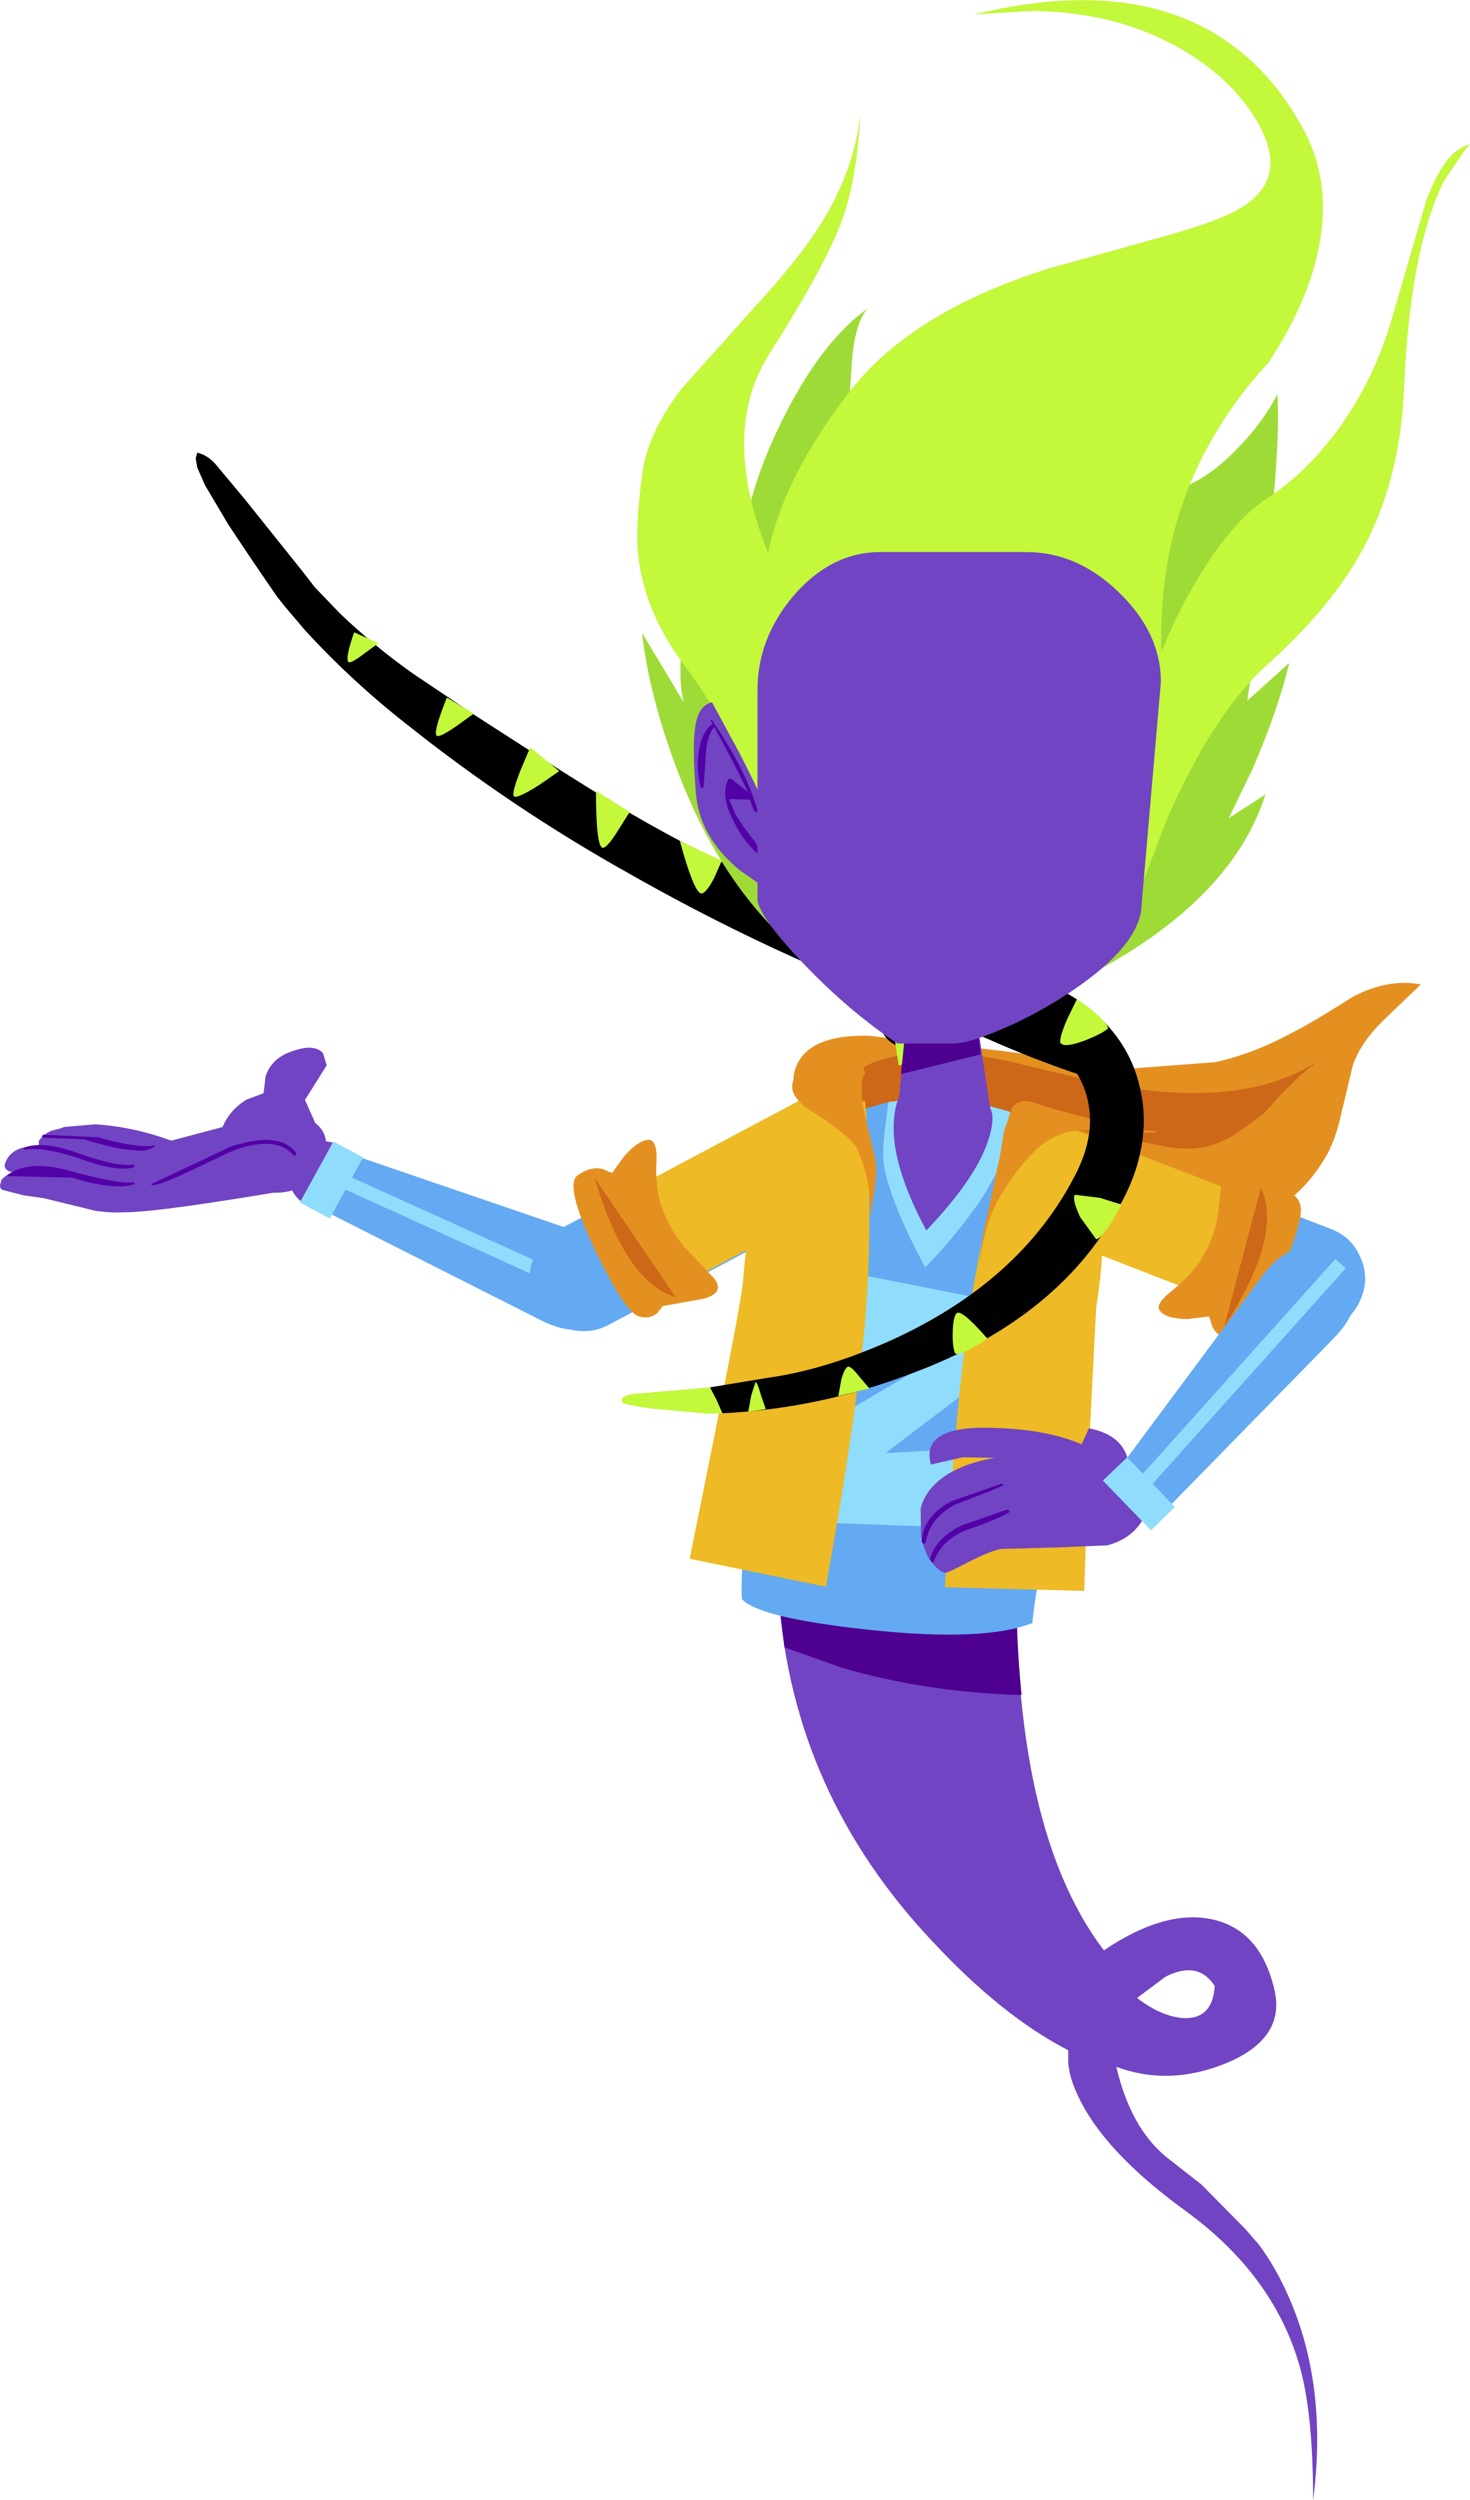 <?xml version="1.0" encoding="UTF-8" standalone="no"?>
<svg xmlns:xlink="http://www.w3.org/1999/xlink" height="241.4px" width="141.95px" xmlns="http://www.w3.org/2000/svg">
  <g transform="matrix(1.0, 0.0, 0.0, 1.0, 143.0, 230.35)">
    <path d="M-111.45 -119.65 L-111.55 -120.35 Q-111.7 -121.15 -112.3 -121.7 -114.15 -123.5 -119.2 -122.15 L-127.3 -120.0 -129.75 -117.05 Q-132.1 -114.0 -131.9 -113.5 -131.6 -112.7 -116.55 -115.2 -115.25 -115.15 -114.0 -115.7 -111.45 -116.8 -111.45 -119.65" fill="#7144c3" fill-rule="evenodd" stroke="none"/>
    <path d="M-127.6 -115.15 Q-127.45 -115.3 -127.6 -115.5 L-127.85 -115.65 -132.5 -116.25 -137.15 -117.15 -140.15 -117.55 Q-141.85 -117.5 -142.85 -116.45 L-143.0 -115.9 Q-143.0 -115.55 -142.7 -115.45 L-140.75 -114.95 -138.7 -114.65 -136.25 -114.05 -133.8 -113.45 Q-131.7 -113.15 -130.4 -113.4 -128.6 -113.75 -127.6 -115.15" fill="#7144c3" fill-rule="evenodd" stroke="none"/>
    <path d="M-128.35 -117.6 L-128.4 -117.85 -128.7 -117.95 -133.0 -118.05 -137.15 -119.3 -140.2 -119.65 Q-142.0 -119.45 -142.5 -118.05 -142.65 -117.75 -142.4 -117.45 -142.2 -117.25 -141.9 -117.2 L-139.85 -117.25 -137.75 -117.2 -135.5 -116.5 -133.25 -115.95 Q-129.0 -115.2 -128.35 -117.6" fill="#7144c3" fill-rule="evenodd" stroke="none"/>
    <path d="M-127.5 -118.25 Q-127.3 -118.45 -127.4 -118.7 L-127.75 -118.95 -129.95 -119.1 Q-131.15 -119.25 -132.1 -119.7 L-134.9 -120.9 -137.25 -121.35 Q-138.5 -121.25 -139.25 -120.2 L-139.25 -119.75 -138.9 -119.45 -137.2 -118.95 -135.5 -118.6 -132.35 -117.55 -129.8 -117.25 Q-128.4 -117.4 -127.5 -118.25" fill="#7144c3" fill-rule="evenodd" stroke="none"/>
    <path d="M-125.95 -119.5 L-125.8 -119.8 -126.0 -120.05 Q-129.9 -121.55 -133.8 -121.8 L-136.75 -121.55 Q-138.15 -121.15 -139.05 -120.0 L-139.1 -119.4 Q-138.9 -119.15 -138.55 -119.1 L-135.1 -119.1 -131.55 -119.0 -128.65 -118.8 Q-127.05 -118.85 -125.95 -119.5" fill="#7144c3" fill-rule="evenodd" stroke="none"/>
    <path d="M-117.55 -124.8 L-119.15 -124.2 Q-120.9 -123.2 -121.65 -121.2 L-111.45 -119.45 -113.55 -124.15 -111.45 -127.5 -111.8 -128.65 Q-112.6 -129.6 -114.65 -128.9 -116.75 -128.25 -117.35 -126.45 L-117.55 -124.8" fill="#7144c3" fill-rule="evenodd" stroke="none"/>
    <path d="M-114.1 -117.95 L-113.95 -117.85 Q-113.85 -117.95 -113.9 -118.0 -115.0 -121.5 -120.7 -119.65 L-128.35 -116.05 -128.4 -115.95 -128.25 -115.9 Q-127.25 -116.05 -124.85 -117.2 L-120.75 -119.15 Q-115.65 -121.15 -114.1 -117.95" fill="#5201a7" fill-rule="evenodd" stroke="none"/>
    <path d="M-130.05 -116.0 L-130.0 -116.1 -130.1 -116.2 Q-131.5 -116.0 -136.25 -117.3 -140.15 -118.4 -142.2 -116.95 L-142.25 -116.85 Q-142.2 -116.75 -142.15 -116.8 L-136.05 -116.65 Q-132.0 -115.4 -130.05 -116.0" fill="#5201a7" fill-rule="evenodd" stroke="none"/>
    <path d="M-130.2 -117.6 Q-130.05 -117.65 -130.05 -117.8 -130.1 -117.95 -130.2 -117.9 -131.75 -117.7 -135.45 -119.0 -138.8 -120.25 -140.65 -119.55 L-140.75 -119.4 -140.6 -119.35 Q-138.75 -119.65 -135.35 -118.5 -132.0 -117.25 -130.2 -117.6" fill="#5201a7" fill-rule="evenodd" stroke="none"/>
    <path d="M-128.0 -119.7 L-128.0 -119.75 -128.05 -119.75 Q-129.75 -119.45 -133.5 -120.55 L-138.85 -120.8 -138.95 -120.6 Q-138.9 -120.5 -138.75 -120.5 L-134.9 -120.35 Q-132.45 -119.6 -131.1 -119.4 L-129.5 -119.25 Q-128.6 -119.25 -128.0 -119.7" fill="#5201a7" fill-rule="evenodd" stroke="none"/>
    <path d="M-114.05 -114.45 Q-113.0 -113.55 -111.65 -113.65 -110.3 -113.7 -109.4 -114.75 -108.5 -115.75 -108.55 -117.1 -108.65 -118.45 -109.65 -119.35 -110.7 -120.25 -112.05 -120.15 -113.4 -120.05 -114.3 -119.05 -115.2 -118.05 -115.1 -116.7 -115.05 -115.35 -114.05 -114.45" fill="#7144c3" fill-rule="evenodd" stroke="none"/>
    <path d="M-112.3 -117.0 Q-112.8 -115.9 -112.4 -114.8 -112.0 -113.65 -110.9 -113.05 L-90.9 -102.95 Q-88.25 -101.55 -86.2 -102.15 -84.25 -102.65 -83.35 -104.7 -82.5 -106.8 -83.45 -108.6 -84.45 -110.5 -87.3 -111.45 L-108.5 -118.7 -110.75 -118.6 Q-111.85 -118.1 -112.3 -117.0" fill="#63aaf2" fill-rule="evenodd" stroke="none"/>
    <path d="M-109.55 -116.9 L-110.1 -115.7 -84.1 -103.9 -83.5 -105.1 -109.55 -116.9" fill="#90dcfc" fill-rule="evenodd" stroke="none"/>
    <path d="M-110.8 -120.15 L-114.05 -114.25 -111.15 -112.7 -107.95 -118.6 -110.8 -120.15" fill="#90dcfc" fill-rule="evenodd" stroke="none"/>
    <path d="M-24.05 -112.1 Q-18.3 -113.1 -15.05 -118.55 -14.05 -120.15 -13.45 -122.95 L-12.35 -127.55 Q-11.55 -129.75 -9.45 -131.8 L-5.8 -135.3 Q-8.9 -135.9 -12.3 -134.15 -16.15 -131.7 -18.2 -130.65 -22.0 -128.6 -25.65 -127.8 L-33.6 -127.2 -46.35 -128.9 -59.1 -130.35 Q-65.55 -130.5 -66.35 -126.6 -66.5 -125.5 -65.8 -124.35 L-64.65 -122.3 -63.55 -121.75 Q-60.9 -117.45 -48.85 -115.65 L-41.85 -115.2 Q-37.8 -114.9 -34.95 -113.75 -28.95 -111.25 -24.05 -112.1" fill="#e49021" fill-rule="evenodd" stroke="none"/>
    <path d="M-17.4 -126.55 L-15.75 -127.9 Q-23.6 -122.75 -38.5 -126.2 L-45.65 -127.9 Q-49.75 -128.8 -53.0 -128.75 -56.4 -128.6 -58.45 -127.85 -61.8 -126.6 -60.3 -123.95 -58.55 -120.65 -50.3 -119.85 L-47.45 -119.5 Q-45.8 -119.45 -45.0 -120.2 L-42.95 -121.55 Q-42.3 -121.75 -40.55 -121.55 L-33.7 -120.3 -30.25 -119.6 Q-28.2 -119.3 -26.75 -119.6 -25.35 -119.85 -23.7 -120.85 L-21.0 -122.8 -19.25 -124.75 -17.4 -126.55" fill="#cc6817" fill-rule="evenodd" stroke="none"/>
    <path d="M-25.7 -38.6 Q-25.9 -35.45 -28.6 -35.5 -30.8 -35.6 -33.2 -37.45 L-30.45 -39.5 Q-27.3 -41.1 -25.7 -38.6 M-44.75 -83.0 L-67.8 -83.0 -67.8 -76.1 Q-66.4 -57.15 -52.95 -42.9 -46.25 -35.7 -39.85 -32.4 L-39.85 -31.25 Q-39.75 -29.8 -38.95 -28.1 -36.5 -22.7 -28.6 -16.95 -20.25 -10.9 -17.65 -2.4 -16.2 2.2 -16.2 11.05 -14.75 -0.15 -18.65 -8.8 -19.85 -11.5 -21.45 -13.65 L-22.8 -15.2 -27.0 -19.45 -30.45 -22.15 Q-33.85 -25.0 -35.2 -30.8 -30.1 -28.9 -24.6 -31.15 -18.8 -33.55 -19.95 -38.3 -21.3 -44.05 -26.0 -45.05 -30.55 -46.0 -36.4 -42.05 -45.9 -54.5 -44.75 -83.0" fill="#7144c3" fill-rule="evenodd" stroke="none"/>
    <path d="M-44.75 -82.6 L-46.0 -83.0 -67.8 -83.0 -67.8 -76.1 -67.25 -71.3 -61.6 -69.3 Q-53.5 -66.95 -44.35 -66.7 -45.1 -74.15 -44.75 -82.6" fill="#4e0190" fill-rule="evenodd" stroke="none"/>
    <path d="M-44.75 -83.0 L-46.0 -83.0 -44.75 -82.6 -44.75 -83.0" fill="#702faf" fill-rule="evenodd" stroke="none"/>
    <path d="M-68.7 -122.45 L-89.1 -111.6 Q-91.0 -110.6 -91.6 -108.55 -92.25 -106.5 -91.25 -104.55 -90.25 -102.7 -88.15 -102.05 -86.1 -101.45 -84.2 -102.45 L-63.85 -113.25 Q-61.95 -114.25 -61.3 -116.3 -60.65 -118.35 -61.65 -120.25 -62.7 -122.15 -64.75 -122.8 -66.8 -123.45 -68.7 -122.45" fill="#63aaf2" fill-rule="evenodd" stroke="none"/>
    <path d="M-85.15 -112.1 Q-85.6 -110.15 -84.6 -108.25 -83.6 -106.35 -81.7 -105.6 L-78.25 -105.75 -60.85 -115.0 Q-59.2 -115.85 -58.8 -117.8 -58.35 -119.75 -59.35 -121.65 -60.35 -123.55 -62.2 -124.25 L-65.7 -124.15 -83.1 -114.9 Q-84.7 -114.05 -85.15 -112.1" fill="#eeba25" fill-rule="evenodd" stroke="none"/>
    <path d="M-85.55 -109.7 Q-82.65 -103.65 -81.3 -103.25 -80.35 -102.95 -79.55 -103.55 L-79.0 -104.25 -75.1 -104.95 Q-72.85 -105.55 -74.15 -107.05 L-77.0 -110.05 Q-78.35 -111.75 -79.15 -113.95 -79.75 -115.65 -79.6 -118.4 -79.55 -120.25 -80.35 -120.3 -81.3 -120.3 -82.7 -118.75 L-83.9 -117.1 -84.85 -117.5 Q-86.05 -117.75 -87.25 -116.85 -88.5 -115.9 -85.55 -109.7" fill="#e49021" fill-rule="evenodd" stroke="none"/>
    <path d="M-85.6 -116.65 Q-84.3 -112.4 -82.85 -109.85 -80.6 -105.95 -77.75 -105.1 L-85.6 -116.65" fill="#cc6817" fill-rule="evenodd" stroke="none"/>
    <path d="M-37.75 -110.75 Q-37.25 -116.15 -39.5 -119.25 -41.35 -121.7 -45.45 -123.0 -45.05 -121.2 -46.2 -118.35 -48.1 -113.85 -53.65 -108.0 -57.25 -114.75 -57.7 -118.3 -57.85 -119.5 -57.2 -123.95 L-62.35 -122.5 Q-65.35 -121.35 -68.75 -100.3 L-70.8 -84.95 Q-71.55 -77.8 -71.35 -75.95 -69.75 -74.15 -59.15 -73.0 -47.95 -71.8 -43.3 -73.65 -43.3 -74.8 -40.9 -89.15 -38.25 -104.65 -37.75 -110.75" fill="#63aaf2" fill-rule="evenodd" stroke="none"/>
    <path d="M-46.2 -118.35 Q-45.05 -121.2 -45.45 -123.0 -47.65 -123.7 -51.95 -124.4 L-53.85 -124.4 -57.2 -123.95 Q-57.85 -119.5 -57.7 -118.3 -57.25 -114.75 -53.65 -108.0 -48.1 -113.85 -46.2 -118.35" fill="#90dcfc" fill-rule="evenodd" stroke="none"/>
    <path d="M-47.2 -82.75 L-67.05 -83.45 -65.9 -91.35 -52.8 -99.05 -63.8 -100.3 -62.8 -107.85 -44.8 -104.3 -46.1 -98.7 -57.5 -90.05 -46.85 -90.65 -47.2 -82.75" fill="#90dcfc" fill-rule="evenodd" stroke="none"/>
    <path d="M-47.45 -120.65 Q-46.9 -122.55 -47.4 -123.4 L-51.8 -124.15 -56.2 -124.4 Q-56.75 -123.1 -56.7 -121.05 -56.55 -117.15 -53.55 -111.55 -48.5 -116.85 -47.45 -120.65" fill="#7144c3" fill-rule="evenodd" stroke="none"/>
    <path d="M-63.25 -144.45 L-63.3 -144.3 -63.15 -144.25 -51.9 -144.95 Q-47.7 -145.0 -40.6 -144.65 -40.4 -144.65 -40.35 -144.9 L-40.55 -145.15 -46.25 -145.55 -52.0 -145.4 -57.65 -145.25 -63.25 -144.45" fill="#5201a7" fill-rule="evenodd" stroke="none"/>
    <path d="M-44.65 -123.65 L-46.65 -116.75 Q-48.8 -108.55 -49.65 -101.9 -51.0 -91.35 -51.75 -77.1 L-38.3 -76.75 -37.9 -89.45 -37.15 -104.05 Q-36.2 -110.15 -36.65 -113.9 -37.7 -122.2 -44.65 -123.65" fill="#eeba25" fill-rule="evenodd" stroke="none"/>
    <path d="M-59.45 -124.05 Q-66.55 -124.2 -69.45 -116.45 -70.75 -113.05 -71.25 -106.7 -71.35 -105.1 -73.9 -92.3 L-76.4 -79.85 -63.25 -77.15 Q-60.7 -91.15 -59.55 -101.75 -58.9 -108.4 -59.1 -116.85 -59.2 -121.15 -59.45 -124.05" fill="#eeba25" fill-rule="evenodd" stroke="none"/>
    <path d="M-59.45 -126.7 L-59.95 -128.45 Q-61.15 -129.15 -63.85 -128.0 -68.3 -126.05 -65.3 -123.5 -60.9 -120.75 -60.25 -119.45 -59.0 -116.85 -58.95 -113.4 L-58.95 -112.8 -58.6 -115.15 Q-58.25 -117.45 -58.5 -118.55 L-59.55 -123.0 Q-60.1 -126.1 -59.45 -126.7" fill="#e49021" fill-rule="evenodd" stroke="none"/>
    <path d="M-60.35 -141.8 L-51.3 -138.25 -43.8 -135.25 -41.85 -134.4 Q-41.05 -134.05 -40.25 -133.65 L-37.7 -132.1 -36.0 -130.75 -35.15 -129.55 -34.65 -127.55 -34.75 -127.0 Q-35.4 -125.55 -37.45 -126.1 L-38.65 -126.55 Q-43.4 -128.15 -47.75 -130.1 L-58.85 -134.7 Q-70.8 -139.5 -82.15 -145.95 -93.6 -152.35 -103.7 -160.4 -108.95 -164.5 -113.5 -169.45 L-115.5 -171.8 -116.25 -172.75 -117.35 -174.35 -118.95 -176.7 -120.95 -179.7 -123.2 -183.5 -123.95 -185.2 -124.1 -186.1 -123.95 -186.65 Q-122.95 -186.4 -122.2 -185.55 L-119.4 -182.2 -113.8 -175.2 -112.6 -173.65 -110.15 -171.1 Q-106.85 -167.95 -103.1 -165.3 L-97.0 -161.2 -89.85 -156.6 Q-86.1 -154.2 -82.25 -151.9 -78.75 -149.85 -75.1 -148.0 L-67.3 -144.2 -60.35 -141.8" fill="#000000" fill-rule="evenodd" stroke="none"/>
    <path d="M-108.8 -169.3 L-106.45 -168.25 -107.75 -167.3 Q-109.0 -166.35 -109.3 -166.4 -109.75 -166.6 -108.8 -169.3" fill="#c3f83b" fill-rule="evenodd" stroke="none"/>
    <path d="M-99.85 -163.0 L-97.25 -161.45 -98.85 -160.3 Q-100.5 -159.15 -100.8 -159.3 -101.25 -159.5 -99.85 -163.0" fill="#c3f83b" fill-rule="evenodd" stroke="none"/>
    <path d="M-85.45 -154.0 L-82.2 -151.95 -83.3 -150.2 Q-84.45 -148.35 -84.85 -148.5 -85.45 -148.8 -85.45 -154.0" fill="#c3f83b" fill-rule="evenodd" stroke="none"/>
    <path d="M-91.8 -158.2 L-89.0 -155.9 -90.95 -154.55 Q-93.0 -153.25 -93.35 -153.45 -93.65 -153.65 -92.75 -155.95 L-91.8 -158.2" fill="#c3f83b" fill-rule="evenodd" stroke="none"/>
    <path d="M-74.05 -145.55 Q-74.9 -143.95 -75.35 -144.1 -76.05 -144.4 -77.35 -149.15 L-73.3 -147.25 -74.05 -145.55" fill="#c3f83b" fill-rule="evenodd" stroke="none"/>
    <path d="M-64.65 -143.3 L-60.05 -141.85 Q-63.05 -139.2 -63.85 -139.45 -64.35 -139.6 -64.6 -141.45 L-64.65 -143.3" fill="#c3f83b" fill-rule="evenodd" stroke="none"/>
    <path d="M-39.7 -110.45 L-18.2 -102.1 -14.25 -102.2 Q-12.3 -103.1 -11.55 -105.05 -10.75 -107.05 -11.65 -109.0 -12.5 -110.95 -14.5 -111.7 L-36.0 -120.0 Q-38.05 -120.85 -40.0 -119.95 -41.95 -119.1 -42.7 -117.15 -43.45 -115.15 -42.6 -113.25 -41.7 -111.25 -39.7 -110.45" fill="#63aaf2" fill-rule="evenodd" stroke="none"/>
    <path d="M-43.2 -111.7 L-25.6 -104.85 Q-23.95 -104.25 -22.2 -105.2 -20.5 -106.2 -19.75 -108.2 -18.95 -110.2 -19.6 -112.05 -20.2 -113.9 -21.8 -114.55 L-39.45 -121.35 Q-41.05 -121.95 -42.8 -121.05 -44.5 -120.05 -45.25 -118.0 -46.0 -116.05 -45.45 -114.2 -44.85 -112.3 -43.2 -111.7" fill="#eeba25" fill-rule="evenodd" stroke="none"/>
    <path d="M-19.7 -115.3 L-22.8 -117.8 Q-24.75 -119.05 -24.95 -117.1 L-25.4 -113.0 Q-25.75 -110.85 -26.95 -108.85 -27.85 -107.3 -30.05 -105.55 -31.45 -104.4 -31.0 -103.8 -30.4 -103.0 -28.25 -103.0 L-26.25 -103.25 -25.9 -102.2 Q-25.3 -101.1 -23.85 -100.85 -22.3 -100.5 -19.6 -106.8 -16.85 -112.95 -17.5 -114.2 -17.85 -115.15 -18.85 -115.3 L-19.7 -115.3" fill="#e49021" fill-rule="evenodd" stroke="none"/>
    <path d="M-24.8 -102.2 Q-22.4 -106.0 -21.45 -108.7 -19.95 -113.0 -21.25 -115.65 L-24.8 -102.2" fill="#cc6817" fill-rule="evenodd" stroke="none"/>
    <path d="M-34.0 -89.05 Q-34.45 -91.8 -37.85 -92.45 L-38.55 -90.9 Q-42.0 -92.4 -47.45 -92.5 -54.15 -92.65 -53.1 -88.95 L-50.05 -89.65 -46.95 -89.6 Q-49.55 -89.15 -51.35 -88.1 -53.65 -86.7 -54.1 -84.65 L-54.05 -82.05 Q-53.75 -80.6 -53.25 -79.8 -52.3 -78.55 -51.75 -78.5 -51.45 -78.5 -49.95 -79.3 -47.45 -80.6 -46.35 -80.8 L-40.8 -80.95 -36.05 -81.15 Q-33.5 -81.85 -32.45 -84.0 L-34.0 -89.05" fill="#7144c3" fill-rule="evenodd" stroke="none"/>
    <path d="M-45.6 -84.3 Q-45.5 -84.35 -45.55 -84.5 L-45.75 -84.6 -50.2 -83.05 Q-52.6 -81.85 -53.2 -79.85 L-53.05 -79.55 Q-52.85 -79.45 -52.8 -79.65 -52.05 -81.65 -49.75 -82.6 -46.95 -83.55 -45.6 -84.3" fill="#5201a7" fill-rule="evenodd" stroke="none"/>
    <path d="M-46.2 -86.9 Q-46.05 -86.9 -46.15 -87.05 L-46.3 -87.1 -51.15 -85.4 Q-53.85 -83.95 -54.0 -81.5 L-53.8 -81.25 -53.6 -81.45 Q-53.25 -83.75 -50.75 -85.1 -47.65 -86.25 -46.2 -86.9" fill="#5201a7" fill-rule="evenodd" stroke="none"/>
    <path d="M-35.05 -87.0 Q-34.9 -85.8 -33.95 -85.0 -33.05 -84.2 -31.85 -84.3 -30.65 -84.4 -29.8 -85.2 L-14.2 -101.15 Q-12.1 -103.3 -12.05 -105.4 -11.95 -107.4 -13.65 -108.85 -15.35 -110.3 -17.3 -109.9 -19.4 -109.5 -21.15 -107.1 L-34.45 -89.2 Q-35.15 -88.15 -35.05 -87.0" fill="#63aaf2" fill-rule="evenodd" stroke="none"/>
    <path d="M-33.05 -87.6 L-32.0 -86.75 -13.05 -107.9 -14.05 -108.8 -33.05 -87.6" fill="#90dcfc" fill-rule="evenodd" stroke="none"/>
    <path d="M-34.15 -89.65 L-36.5 -87.4 -31.85 -82.6 -29.55 -84.85 -34.15 -89.65" fill="#90dcfc" fill-rule="evenodd" stroke="none"/>
    <path d="M-31.25 -121.15 Q-33.25 -121.15 -36.25 -121.95 L-41.15 -123.25 -43.35 -123.95 Q-44.6 -124.25 -45.25 -123.45 L-46.05 -121.15 -46.45 -118.7 -47.4 -114.2 -48.05 -111.25 Q-48.35 -109.4 -48.25 -108.25 -48.3 -111.1 -46.75 -114.25 -45.35 -116.9 -43.05 -119.25 -41.2 -121.05 -38.6 -121.25 L-33.65 -121.0 -31.4 -121.0 -31.25 -121.15" fill="#e49021" fill-rule="evenodd" stroke="none"/>
    <path d="M-74.45 -96.4 L-73.8 -95.15 -73.25 -93.9 Q-63.85 -94.35 -54.95 -97.75 -40.45 -103.15 -34.65 -114.35 -33.8 -115.95 -33.3 -117.5 -32.0 -121.65 -32.95 -125.45 -33.85 -129.35 -36.9 -132.2 -40.8 -135.85 -46.45 -136.35 -52.05 -136.9 -56.8 -134.0 -57.7 -133.5 -57.95 -132.4 -58.25 -131.4 -57.65 -130.45 -57.05 -129.55 -56.1 -129.3 -55.0 -129.05 -54.1 -129.6 -50.6 -131.75 -46.55 -131.2 -42.9 -130.7 -40.4 -128.4 -38.15 -126.25 -37.8 -123.15 -37.45 -120.15 -39.25 -116.75 -44.55 -106.55 -57.05 -100.9 -63.35 -98.1 -68.7 -97.35 L-74.45 -96.4" fill="#010101" fill-rule="evenodd" stroke="none"/>
    <path d="M-81.5 -95.8 Q-83.15 -95.65 -82.95 -95.0 -82.9 -94.75 -80.1 -94.35 L-74.55 -93.85 -73.25 -93.9 -73.8 -95.15 -74.45 -96.4 -81.5 -95.8" fill="#c3f83b" fill-rule="evenodd" stroke="none"/>
    <path d="M-39.0 -133.9 L-39.95 -131.95 Q-40.85 -129.85 -40.55 -129.6 -40.15 -129.2 -38.35 -129.85 -36.65 -130.5 -36.0 -131.05 -36.1 -131.85 -39.0 -133.9" fill="#c3f83b" fill-rule="evenodd" stroke="none"/>
    <path d="M-37.15 -110.7 Q-36.4 -110.85 -34.7 -114.05 L-36.8 -114.7 -39.2 -115.0 Q-39.5 -114.55 -38.7 -112.85 L-37.15 -110.7" fill="#c3f83b" fill-rule="evenodd" stroke="none"/>
    <path d="M-50.55 -103.6 Q-50.95 -103.4 -51.0 -101.8 -51.05 -100.3 -50.75 -99.65 -50.15 -99.45 -47.65 -101.1 -50.0 -103.8 -50.55 -103.6" fill="#c3f83b" fill-rule="evenodd" stroke="none"/>
    <path d="M-62.05 -95.55 L-59.05 -96.3 -59.95 -97.35 Q-60.8 -98.45 -61.1 -98.4 -61.4 -98.35 -61.75 -97.2 L-62.05 -95.55" fill="#c3f83b" fill-rule="evenodd" stroke="none"/>
    <path d="M-70.75 -94.05 L-69.05 -94.3 -69.5 -95.6 Q-69.9 -97.0 -70.05 -96.9 L-70.45 -95.65 -70.75 -94.05" fill="#c3f83b" fill-rule="evenodd" stroke="none"/>
    <path d="M-56.2 -127.45 L-52.9 -129.0 Q-55.85 -132.65 -56.45 -132.5 -57.05 -132.3 -56.2 -127.45" fill="#c3f83b" fill-rule="evenodd" stroke="none"/>
    <path d="M-48.65 -131.75 L-55.4 -132.45 -56.4 -122.1 -47.2 -122.1 -48.65 -131.75" fill="#7144c3" fill-rule="evenodd" stroke="none"/>
    <path d="M-48.65 -131.75 L-55.4 -132.45 -56.0 -126.65 -48.3 -128.55 -48.65 -131.75" fill="#4e0190" fill-rule="evenodd" stroke="none"/>
    <path d="M-76.8 -171.95 Q-77.7 -164.75 -76.95 -162.5 L-81.0 -169.25 Q-80.35 -163.35 -77.7 -156.25 -72.35 -142.0 -62.15 -135.8 -56.85 -130.35 -50.9 -131.0 -47.9 -131.3 -46.0 -132.7 L-42.7 -133.9 Q-38.7 -135.6 -35.15 -137.7 -23.7 -144.5 -20.8 -153.65 L-24.35 -151.35 -22.05 -156.1 Q-19.6 -161.75 -18.5 -166.35 L-22.55 -162.7 -20.9 -174.3 Q-19.3 -187.0 -19.65 -192.3 -21.1 -189.45 -23.75 -186.8 -27.3 -183.2 -31.0 -182.7 -29.65 -187.35 -30.1 -193.45 -30.3 -196.55 -30.8 -198.65 L-46.0 -188.1 -43.9 -202.3 -51.25 -197.5 Q-59.1 -191.9 -61.4 -187.7 -61.15 -188.95 -60.75 -195.2 -60.5 -199.0 -59.25 -200.55 -63.65 -197.35 -67.25 -190.2 -71.0 -182.9 -71.55 -175.95 L-72.35 -165.9 -72.5 -162.9 -75.8 -178.65 -76.8 -171.95" fill="#9fdb36" fill-rule="evenodd" stroke="none"/>
    <path d="M-8.55 -199.75 Q-10.2 -193.9 -13.7 -189.0 -16.9 -184.65 -20.5 -182.35 -23.85 -180.2 -27.15 -174.8 -30.45 -169.45 -32.5 -162.7 -34.2 -157.05 -34.15 -148.8 L-33.8 -141.7 -32.9 -144.45 -30.4 -151.05 Q-25.95 -161.35 -20.65 -166.15 -14.0 -172.1 -11.0 -178.1 -7.7 -184.6 -7.4 -193.3 -6.8 -206.4 -3.55 -212.9 L-1.55 -215.85 -1.05 -216.4 Q-3.45 -215.95 -5.3 -210.9 L-8.55 -199.75" fill="#c3f83b" fill-rule="evenodd" stroke="none"/>
    <path d="M-77.2 -192.8 Q-80.4 -188.6 -80.95 -184.8 -81.7 -179.4 -81.35 -176.55 -80.7 -171.05 -76.75 -165.9 -73.0 -160.95 -70.25 -153.6 L-68.25 -147.2 -65.75 -156.45 Q-63.4 -165.9 -63.65 -166.95 L-65.65 -170.55 Q-67.85 -174.45 -69.15 -177.8 -73.35 -188.9 -68.7 -196.2 -63.25 -204.75 -61.65 -209.2 -60.25 -213.05 -59.9 -219.55 -60.45 -214.0 -63.7 -208.8 -65.9 -205.25 -70.45 -200.35 L-77.2 -192.8" fill="#c3f83b" fill-rule="evenodd" stroke="none"/>
    <path d="M-31.6 -226.95 Q-24.7 -223.9 -21.6 -218.6 -18.2 -212.8 -23.85 -209.9 -26.2 -208.7 -31.6 -207.25 L-41.65 -204.45 Q-54.9 -200.3 -60.9 -192.6 -67.4 -184.3 -68.9 -176.65 -69.6 -173.2 -69.25 -164.9 L-30.75 -165.65 Q-31.55 -177.4 -26.65 -186.7 -24.1 -191.5 -20.5 -195.35 -17.7 -199.6 -16.35 -203.75 -13.85 -211.65 -17.05 -217.7 -22.1 -227.2 -31.85 -229.6 -39.2 -231.35 -48.95 -228.95 L-43.35 -229.3 Q-36.75 -229.2 -31.6 -226.95" fill="#c3f83b" fill-rule="evenodd" stroke="none"/>
    <path d="M-74.25 -162.55 Q-75.45 -162.25 -75.8 -160.55 -76.2 -158.6 -75.8 -153.75 -75.45 -149.55 -71.6 -146.35 L-68.95 -144.5 -67.8 -143.95 -67.75 -145.85 Q-67.85 -148.2 -68.4 -150.4 -68.95 -152.55 -71.65 -157.75 L-74.25 -162.55" fill="#7144c3" fill-rule="evenodd" stroke="none"/>
    <path d="M-74.3 -160.9 L-74.4 -160.85 -72.3 -156.95 -70.7 -153.75 -70.75 -153.85 -72.45 -155.2 -72.65 -155.15 Q-73.5 -153.55 -72.15 -151.05 -71.1 -148.9 -69.45 -147.6 L-69.3 -147.6 -69.25 -147.7 -70.15 -149.15 -71.15 -150.45 -72.0 -151.75 -72.6 -153.2 -70.6 -153.15 -70.2 -152.1 -70.0 -151.95 Q-69.85 -152.0 -69.85 -152.15 L-70.0 -152.65 -70.1 -152.9 Q-71.25 -156.45 -74.3 -160.9" fill="#5201a7" fill-rule="evenodd" stroke="none"/>
    <path d="M-74.0 -160.2 L-74.0 -160.4 -74.2 -160.45 Q-75.3 -159.65 -75.55 -157.6 -75.75 -156.0 -75.35 -154.4 L-75.25 -154.25 -75.05 -154.4 -74.85 -157.4 Q-74.75 -159.35 -74.0 -160.2" fill="#5201a7" fill-rule="evenodd" stroke="none"/>
    <path d="M-34.95 -173.15 Q-30.9 -169.25 -30.9 -164.5 L-32.75 -143.15 Q-32.75 -138.9 -40.6 -133.95 -43.55 -132.1 -46.7 -130.8 -49.6 -129.6 -50.95 -129.6 L-56.35 -129.6 Q-61.05 -132.75 -65.3 -137.2 -69.3 -141.35 -69.85 -143.3 L-69.85 -163.75 Q-69.85 -168.7 -66.4 -172.8 -62.75 -177.05 -58.0 -177.05 L-43.9 -177.05 Q-38.95 -177.05 -34.95 -173.15" fill="#7144c3" fill-rule="evenodd" stroke="none"/>
  </g>
</svg>
